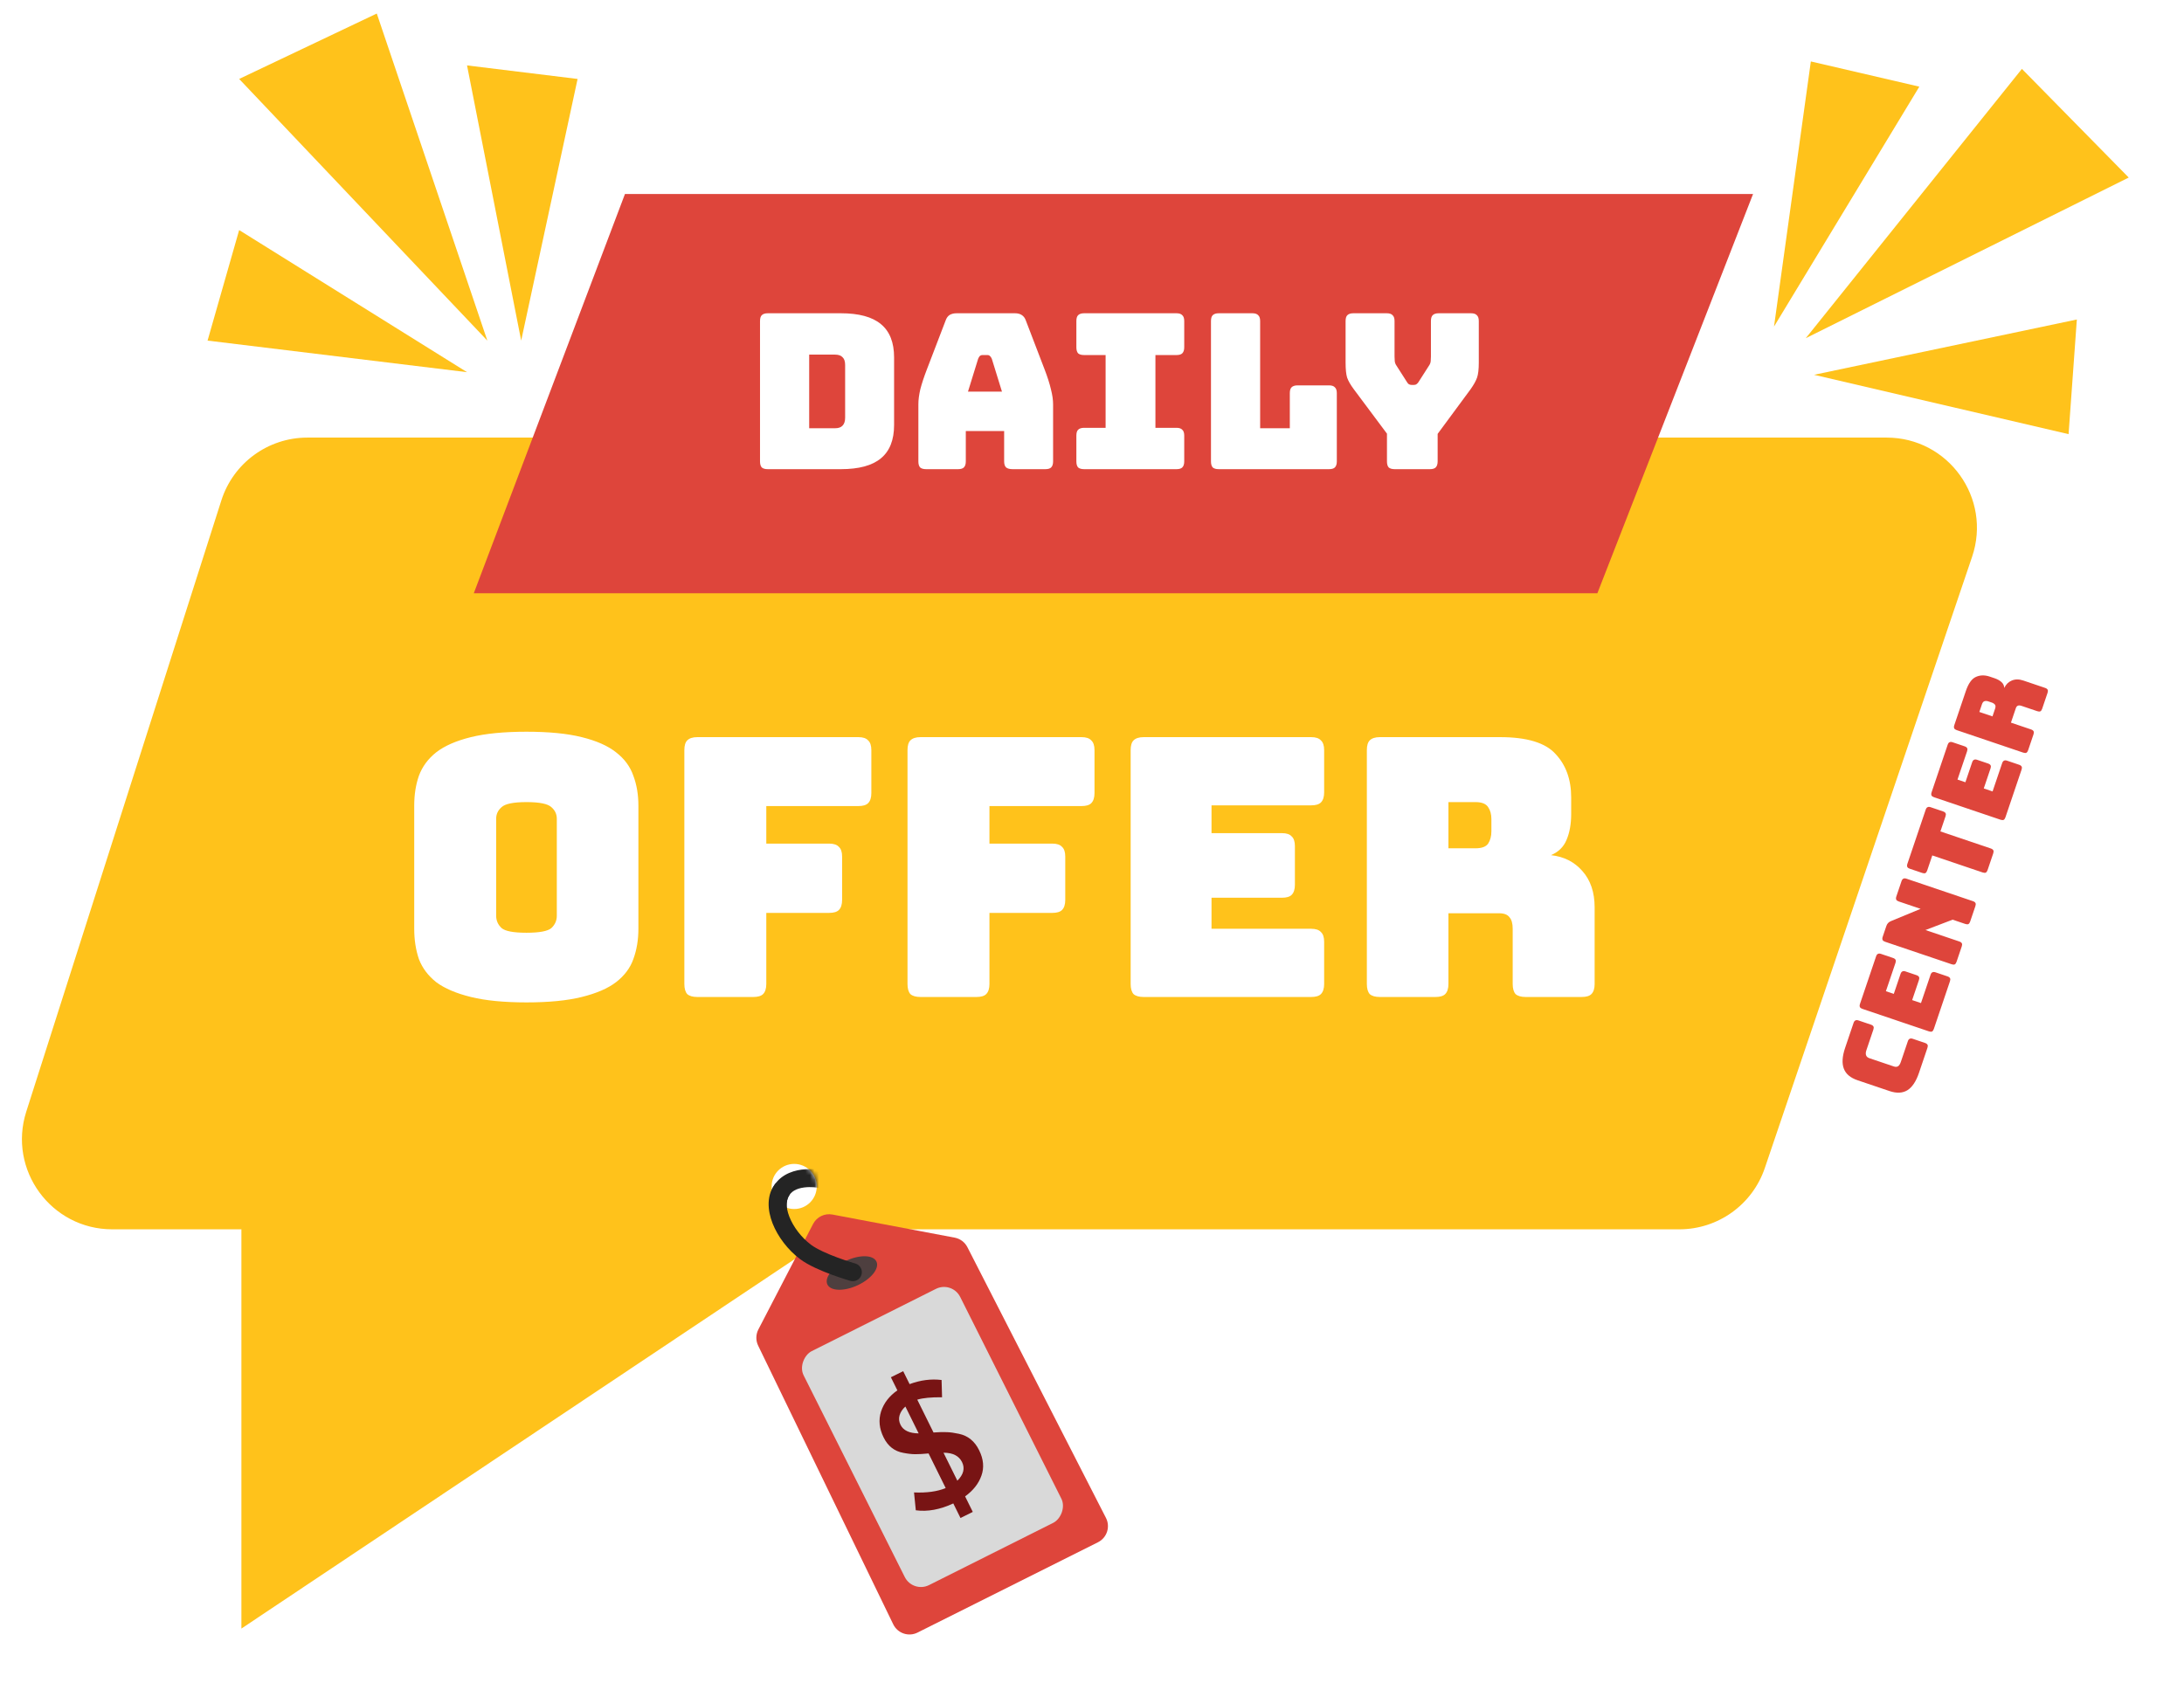 <svg xmlns="http://www.w3.org/2000/svg" width="484" height="373" viewBox="0 0 484 373" fill="none"><g filter="url(#filter0_d_1112_256)"><path fill-rule="evenodd" clip-rule="evenodd" d="M49.057 110.92L5.82 246.42C1.703 259.322 11.331 272.5 24.874 272.5H53.498V361L185.998 272.5H372.161C380.732 272.5 388.35 267.039 391.102 258.922L437.041 123.422C441.438 110.452 431.794 97 418.1 97H68.11C59.407 97 51.703 102.629 49.057 110.92ZM176 268C178.761 268 181 265.761 181 263C181 260.239 178.761 258 176 258C173.239 258 171 260.239 171 263C171 265.761 173.239 268 176 268Z" fill="#FFC21B"></path></g><g filter="url(#filter1_d_1112_256)"><path d="M53 51L46 75.5L103.5 82.5L53 51Z" fill="#FFC21B"></path><path d="M83.5 3L53 17.5L108 75.5L83.5 3Z" fill="#FFC21B"></path><path d="M115.5 75.5L103.5 14.5L128 17.5L115.5 75.5Z" fill="#FFC21B"></path></g><g filter="url(#filter2_d_1112_256)"><path d="M460.254 70.823L458.421 96.237L402.011 83.08L460.254 70.823Z" fill="#FFC21B"></path><path d="M448.078 15.271L471.75 39.357L400.186 74.961L448.078 15.271Z" fill="#FFC21B"></path><path d="M393.142 72.387L425.346 19.209L401.304 13.62L393.142 72.387Z" fill="#FFC21B"></path></g><g filter="url(#filter3_d_1112_256)"><path d="M105 131.5L138.5 43H388.5L354 131.5H105Z" fill="#DE453B"></path></g><path d="M186.333 104H170.157C169.549 104 169.101 103.872 168.813 103.616C168.557 103.328 168.429 102.88 168.429 102.272V71.168C168.429 70.56 168.557 70.128 168.813 69.872C169.101 69.584 169.549 69.44 170.157 69.44H186.333C190.333 69.44 193.293 70.24 195.213 71.84C197.165 73.44 198.141 75.904 198.141 79.232V94.208C198.141 97.536 197.165 100 195.213 101.6C193.293 103.2 190.333 104 186.333 104ZM179.325 78.608V94.928H185.037C185.805 94.928 186.365 94.736 186.717 94.352C187.101 93.968 187.293 93.376 187.293 92.576V80.912C187.293 80.112 187.101 79.536 186.717 79.184C186.365 78.8 185.805 78.608 185.037 78.608H179.325ZM216.77 79.52L214.514 86.816H222.05L219.794 79.52C219.666 79.232 219.522 79.024 219.362 78.896C219.234 78.768 219.074 78.704 218.882 78.704H217.682C217.49 78.704 217.314 78.768 217.154 78.896C217.026 79.024 216.898 79.232 216.77 79.52ZM214.034 102.272C214.034 102.88 213.89 103.328 213.602 103.616C213.346 103.872 212.914 104 212.306 104H205.25C204.642 104 204.194 103.872 203.906 103.616C203.65 103.328 203.522 102.88 203.522 102.272V89.6C203.522 88.64 203.666 87.536 203.954 86.288C204.274 85.04 204.754 83.584 205.394 81.92L209.57 71.024C209.762 70.48 210.05 70.08 210.434 69.824C210.85 69.568 211.378 69.44 212.018 69.44H224.93C225.538 69.44 226.034 69.568 226.418 69.824C226.834 70.08 227.138 70.48 227.33 71.024L231.506 81.92C232.146 83.584 232.61 85.04 232.898 86.288C233.218 87.536 233.378 88.64 233.378 89.6V102.272C233.378 102.88 233.234 103.328 232.946 103.616C232.69 103.872 232.258 104 231.65 104H224.402C223.762 104 223.282 103.872 222.962 103.616C222.674 103.328 222.53 102.88 222.53 102.272V95.552H214.034V102.272ZM240.264 104C239.656 104 239.208 103.872 238.92 103.616C238.664 103.328 238.536 102.88 238.536 102.272V96.56C238.536 95.952 238.664 95.52 238.92 95.264C239.208 94.976 239.656 94.832 240.264 94.832H245.016V78.704H240.264C239.656 78.704 239.208 78.576 238.92 78.32C238.664 78.032 238.536 77.584 238.536 76.976V71.168C238.536 70.56 238.664 70.128 238.92 69.872C239.208 69.584 239.656 69.44 240.264 69.44H260.712C261.32 69.44 261.752 69.584 262.008 69.872C262.296 70.128 262.44 70.56 262.44 71.168V76.976C262.44 77.584 262.296 78.032 262.008 78.32C261.752 78.576 261.32 78.704 260.712 78.704H256.056V94.832H260.712C261.32 94.832 261.752 94.976 262.008 95.264C262.296 95.52 262.44 95.952 262.44 96.56V102.272C262.44 102.88 262.296 103.328 262.008 103.616C261.752 103.872 261.32 104 260.712 104H240.264ZM294.527 104H270.095C269.487 104 269.039 103.872 268.751 103.616C268.495 103.328 268.367 102.88 268.367 102.272V71.168C268.367 70.56 268.495 70.128 268.751 69.872C269.039 69.584 269.487 69.44 270.095 69.44H277.535C278.143 69.44 278.575 69.584 278.831 69.872C279.119 70.128 279.263 70.56 279.263 71.168V94.928H285.839V87.152C285.839 86.544 285.967 86.112 286.223 85.856C286.511 85.568 286.959 85.424 287.567 85.424H294.527C295.135 85.424 295.567 85.568 295.823 85.856C296.111 86.112 296.255 86.544 296.255 87.152V102.272C296.255 102.88 296.111 103.328 295.823 103.616C295.567 103.872 295.135 104 294.527 104ZM316.871 104H309.095C308.487 104 308.039 103.872 307.751 103.616C307.495 103.328 307.367 102.88 307.367 102.272V96.128L300.023 86.288C299.287 85.296 298.791 84.432 298.535 83.696C298.311 82.96 298.199 81.856 298.199 80.384V71.168C298.199 70.56 298.327 70.128 298.583 69.872C298.871 69.584 299.319 69.44 299.927 69.44H307.319C307.927 69.44 308.359 69.584 308.615 69.872C308.903 70.128 309.047 70.56 309.047 71.168V79.04C309.047 79.36 309.063 79.696 309.095 80.048C309.127 80.4 309.255 80.736 309.479 81.056L311.687 84.512C311.847 84.8 312.007 85.008 312.167 85.136C312.359 85.264 312.583 85.328 312.839 85.328H313.319C313.575 85.328 313.783 85.264 313.943 85.136C314.135 85.008 314.311 84.8 314.471 84.512L316.679 81.056C316.903 80.736 317.031 80.4 317.063 80.048C317.095 79.696 317.111 79.36 317.111 79.04V71.168C317.111 70.56 317.239 70.128 317.495 69.872C317.783 69.584 318.231 69.44 318.839 69.44H325.991C326.599 69.44 327.031 69.584 327.287 69.872C327.575 70.128 327.719 70.56 327.719 71.168V80.384C327.719 81.856 327.591 82.96 327.335 83.696C327.079 84.432 326.599 85.296 325.895 86.288L318.599 96.176V102.272C318.599 102.88 318.455 103.328 318.167 103.616C317.911 103.872 317.479 104 316.871 104Z" fill="white"></path><g filter="url(#filter4_d_1112_256)"><path d="M141.476 205.88C141.476 208.333 141.103 210.573 140.356 212.6C139.663 214.573 138.383 216.28 136.516 217.72C134.703 219.107 132.17 220.2 128.916 221C125.716 221.8 121.636 222.2 116.676 222.2C111.716 222.2 107.61 221.8 104.356 221C101.103 220.2 98.543 219.107 96.676 217.72C94.863 216.28 93.583 214.573 92.836 212.6C92.143 210.573 91.796 208.333 91.796 205.88V178.6C91.796 176.147 92.143 173.933 92.836 171.96C93.583 169.933 94.863 168.2 96.676 166.76C98.543 165.32 101.103 164.2 104.356 163.4C107.61 162.6 111.716 162.2 116.676 162.2C121.636 162.2 125.716 162.6 128.916 163.4C132.17 164.2 134.703 165.32 136.516 166.76C138.383 168.2 139.663 169.933 140.356 171.96C141.103 173.933 141.476 176.147 141.476 178.6V205.88ZM109.956 203C109.956 204.067 110.356 204.973 111.156 205.72C111.956 206.413 113.796 206.76 116.676 206.76C119.556 206.76 121.396 206.413 122.196 205.72C122.996 204.973 123.396 204.067 123.396 203V181.48C123.396 180.467 122.996 179.613 122.196 178.92C121.396 178.173 119.556 177.8 116.676 177.8C113.796 177.8 111.956 178.173 111.156 178.92C110.356 179.613 109.956 180.467 109.956 181.48V203ZM166.941 221H154.541C153.527 221 152.781 220.787 152.301 220.36C151.874 219.88 151.661 219.133 151.661 218.12V166.28C151.661 165.267 151.874 164.547 152.301 164.12C152.781 163.64 153.527 163.4 154.541 163.4H190.221C191.234 163.4 191.954 163.64 192.381 164.12C192.861 164.547 193.101 165.267 193.101 166.28V175.8C193.101 176.813 192.861 177.56 192.381 178.04C191.954 178.467 191.234 178.68 190.221 178.68H169.821V187H183.741C184.754 187 185.474 187.24 185.901 187.72C186.381 188.147 186.621 188.867 186.621 189.88V199.48C186.621 200.493 186.381 201.24 185.901 201.72C185.474 202.147 184.754 202.36 183.741 202.36H169.821V218.12C169.821 219.133 169.581 219.88 169.101 220.36C168.674 220.787 167.954 221 166.941 221ZM216.394 221H203.994C202.98 221 202.234 220.787 201.754 220.36C201.327 219.88 201.114 219.133 201.114 218.12V166.28C201.114 165.267 201.327 164.547 201.754 164.12C202.234 163.64 202.98 163.4 203.994 163.4H239.674C240.687 163.4 241.407 163.64 241.834 164.12C242.314 164.547 242.554 165.267 242.554 166.28V175.8C242.554 176.813 242.314 177.56 241.834 178.04C241.407 178.467 240.687 178.68 239.674 178.68H219.274V187H233.194C234.207 187 234.927 187.24 235.354 187.72C235.834 188.147 236.074 188.867 236.074 189.88V199.48C236.074 200.493 235.834 201.24 235.354 201.72C234.927 202.147 234.207 202.36 233.194 202.36H219.274V218.12C219.274 219.133 219.034 219.88 218.554 220.36C218.127 220.787 217.407 221 216.394 221ZM290.567 221H253.447C252.434 221 251.687 220.787 251.207 220.36C250.78 219.88 250.567 219.133 250.567 218.12V166.28C250.567 165.267 250.78 164.547 251.207 164.12C251.687 163.64 252.434 163.4 253.447 163.4H290.567C291.58 163.4 292.3 163.64 292.727 164.12C293.207 164.547 293.447 165.267 293.447 166.28V175.64C293.447 176.653 293.207 177.4 292.727 177.88C292.3 178.307 291.58 178.52 290.567 178.52H268.487V184.68H284.087C285.1 184.68 285.82 184.92 286.247 185.4C286.727 185.827 286.967 186.547 286.967 187.56V196.12C286.967 197.133 286.727 197.88 286.247 198.36C285.82 198.787 285.1 199 284.087 199H268.487V205.88H290.567C291.58 205.88 292.3 206.12 292.727 206.6C293.207 207.027 293.447 207.747 293.447 208.76V218.12C293.447 219.133 293.207 219.88 292.727 220.36C292.3 220.787 291.58 221 290.567 221ZM320.991 177.8V188.04H326.991C328.377 188.04 329.311 187.693 329.791 187C330.271 186.253 330.511 185.347 330.511 184.28V181.56C330.511 180.493 330.271 179.613 329.791 178.92C329.311 178.173 328.377 177.8 326.991 177.8H320.991ZM318.111 221H305.791C304.777 221 304.031 220.787 303.551 220.36C303.124 219.88 302.911 219.133 302.911 218.12V166.28C302.911 165.267 303.124 164.547 303.551 164.12C304.031 163.64 304.777 163.4 305.791 163.4H332.431C338.404 163.4 342.511 164.653 344.751 167.16C347.044 169.613 348.191 172.813 348.191 176.76V180.44C348.191 182.68 347.844 184.6 347.151 186.2C346.511 187.747 345.364 188.867 343.711 189.56C346.591 189.88 348.911 191.053 350.671 193.08C352.484 195.107 353.391 197.8 353.391 201.16V218.12C353.391 219.133 353.151 219.88 352.671 220.36C352.244 220.787 351.524 221 350.511 221H338.111C337.097 221 336.351 220.787 335.871 220.36C335.444 219.88 335.231 219.133 335.231 218.12V205.88C335.231 204.707 334.991 203.853 334.511 203.32C334.084 202.733 333.311 202.44 332.191 202.44H320.991V218.12C320.991 219.133 320.751 219.88 320.271 220.36C319.844 220.787 319.124 221 318.111 221Z" fill="white"></path></g><path d="M427.14 232.281L425.264 237.828C424.623 239.722 423.768 241.004 422.697 241.672C421.632 242.325 420.311 242.385 418.734 241.852L411.664 239.46C410.088 238.927 409.074 238.078 408.624 236.912C408.164 235.726 408.254 234.186 408.895 232.291L410.771 226.744C410.869 226.456 411.006 226.274 411.184 226.199C411.351 226.104 411.579 226.105 411.867 226.202L414.618 227.133C414.906 227.23 415.095 227.37 415.185 227.553C415.265 227.715 415.257 227.94 415.159 228.228L413.614 232.798C413.455 233.267 413.435 233.649 413.555 233.943C413.66 234.232 413.902 234.441 414.281 234.569L419.692 236.399C420.071 236.527 420.39 236.508 420.649 236.343C420.892 236.172 421.093 235.851 421.252 235.381L422.798 230.812C422.895 230.524 423.033 230.342 423.21 230.267C423.378 230.172 423.605 230.173 423.893 230.27L426.599 231.185C426.887 231.283 427.076 231.423 427.166 231.605C427.246 231.767 427.238 231.993 427.14 232.281ZM432.131 217.527L428.563 228.076C428.465 228.364 428.333 228.556 428.165 228.651C427.988 228.726 427.755 228.715 427.467 228.618L412.735 223.635C412.447 223.537 412.263 223.407 412.183 223.245C412.093 223.063 412.096 222.827 412.194 222.539L415.762 211.991C415.859 211.703 415.997 211.521 416.174 211.446C416.341 211.351 416.569 211.352 416.857 211.449L419.517 212.349C419.805 212.446 419.994 212.586 420.084 212.769C420.165 212.931 420.156 213.156 420.059 213.444L417.936 219.719L419.687 220.311L421.186 215.878C421.284 215.59 421.421 215.408 421.598 215.333C421.766 215.238 421.994 215.239 422.282 215.336L424.714 216.159C425.002 216.256 425.191 216.396 425.281 216.579C425.362 216.741 425.353 216.966 425.256 217.254L423.756 221.687L425.711 222.349L427.834 216.074C427.931 215.786 428.069 215.604 428.246 215.529C428.413 215.434 428.641 215.435 428.929 215.532L431.589 216.432C431.877 216.529 432.066 216.669 432.156 216.852C432.237 217.014 432.228 217.239 432.131 217.527ZM434.748 209.791L433.594 213.201C433.497 213.489 433.364 213.681 433.197 213.776C433.019 213.851 432.787 213.84 432.499 213.743L417.767 208.759C417.479 208.662 417.295 208.532 417.214 208.37C417.124 208.187 417.128 207.952 417.225 207.664L418.025 205.3C418.122 205.012 418.25 204.785 418.407 204.618C418.57 204.437 418.798 204.286 419.092 204.166L425.631 201.463L420.789 199.825C420.501 199.727 420.317 199.598 420.237 199.435C420.146 199.253 420.15 199.017 420.247 198.729L421.401 195.319C421.498 195.031 421.636 194.85 421.813 194.775C421.98 194.679 422.208 194.68 422.496 194.778L437.228 199.761C437.516 199.858 437.705 199.998 437.795 200.181C437.876 200.343 437.867 200.568 437.77 200.856L436.616 204.266C436.519 204.554 436.386 204.746 436.219 204.841C436.042 204.916 435.809 204.905 435.521 204.808L432.725 203.862L426.703 206.158L434.206 208.696C434.494 208.793 434.683 208.933 434.773 209.115C434.854 209.278 434.845 209.503 434.748 209.791ZM441.722 189.172L440.476 192.855C440.379 193.143 440.246 193.335 440.079 193.43C439.901 193.505 439.669 193.494 439.381 193.397L428.218 189.621L427.088 192.963C426.99 193.251 426.858 193.443 426.69 193.538C426.513 193.613 426.28 193.602 425.992 193.505L423.241 192.574C422.953 192.477 422.769 192.347 422.689 192.185C422.599 192.002 422.602 191.767 422.7 191.479L426.76 179.475C426.858 179.187 426.995 179.005 427.172 178.93C427.34 178.835 427.567 178.836 427.855 178.933L430.606 179.864C430.894 179.961 431.083 180.101 431.174 180.284C431.254 180.446 431.245 180.671 431.148 180.959L430.017 184.301L441.18 188.077C441.468 188.174 441.657 188.314 441.748 188.497C441.828 188.659 441.819 188.884 441.722 189.172ZM447.999 170.615L444.431 181.164C444.333 181.452 444.201 181.643 444.033 181.739C443.856 181.814 443.623 181.803 443.335 181.705L428.603 176.722C428.315 176.625 428.131 176.495 428.051 176.333C427.961 176.15 427.964 175.915 428.062 175.627L431.63 165.078C431.727 164.79 431.865 164.609 432.042 164.533C432.209 164.438 432.437 164.439 432.725 164.537L435.385 165.436C435.673 165.534 435.862 165.674 435.952 165.856C436.033 166.018 436.024 166.244 435.927 166.532L433.804 172.806L435.555 173.398L437.054 168.965C437.152 168.677 437.289 168.496 437.467 168.421C437.634 168.325 437.862 168.326 438.15 168.424L440.582 169.246C440.87 169.344 441.059 169.484 441.15 169.666C441.23 169.829 441.221 170.054 441.124 170.342L439.624 174.775L441.579 175.436L443.702 169.161C443.799 168.874 443.937 168.692 444.114 168.617C444.282 168.521 444.509 168.522 444.797 168.62L447.457 169.52C447.745 169.617 447.934 169.757 448.024 169.94C448.105 170.102 448.096 170.327 447.999 170.615ZM438.647 157.816L441.557 158.801L442.133 157.096C442.267 156.702 442.258 156.403 442.107 156.2C441.941 155.992 441.706 155.836 441.403 155.734L440.63 155.472C440.327 155.37 440.054 155.353 439.811 155.423C439.552 155.488 439.357 155.717 439.223 156.111L438.647 157.816ZM450.646 162.787L449.462 166.289C449.365 166.577 449.232 166.768 449.065 166.864C448.888 166.939 448.655 166.928 448.367 166.83L433.635 161.847C433.347 161.75 433.163 161.62 433.082 161.458C432.992 161.275 432.996 161.04 433.093 160.752L435.654 153.181C436.228 151.484 436.979 150.437 437.907 150.041C438.824 149.626 439.844 149.607 440.966 149.987L442.011 150.34C442.648 150.556 443.16 150.839 443.548 151.19C443.926 151.52 444.134 151.954 444.172 152.49C444.54 151.702 445.097 151.156 445.842 150.851C446.592 150.53 447.445 150.531 448.399 150.854L453.219 152.485C453.507 152.582 453.696 152.722 453.787 152.905C453.867 153.067 453.858 153.292 453.761 153.58L452.569 157.104C452.471 157.392 452.339 157.583 452.172 157.679C451.994 157.754 451.762 157.743 451.474 157.645L447.995 156.469C447.662 156.356 447.396 156.342 447.198 156.427C446.991 156.492 446.833 156.684 446.725 157.002L445.649 160.185L450.105 161.692C450.393 161.79 450.582 161.93 450.672 162.112C450.752 162.274 450.744 162.499 450.646 162.787Z" fill="#DE453B"></path><path d="M168.064 294.697L180.188 271.314C181.001 269.746 182.747 268.897 184.482 269.225L211.567 274.347C212.782 274.576 213.822 275.355 214.385 276.455L245.094 336.47C246.107 338.449 245.311 340.873 243.324 341.869L203.341 361.887C201.348 362.885 198.923 362.061 197.951 360.055L168.015 298.283C167.465 297.147 167.483 295.818 168.064 294.697Z" fill="#DE453B"></path><ellipse cx="188.795" cy="282.185" rx="6" ry="3" transform="rotate(-24.914 188.795 282.185)" fill="#4E3F3F"></ellipse><rect x="210.992" y="283.906" width="58.013" height="38.806" rx="4" transform="rotate(63.37 210.992 283.906)" fill="#D9D9D9"></rect><path d="M212.856 336.49L211.26 333.263C208.308 334.633 205.539 335.139 202.953 334.782L202.56 330.827C205.385 330.947 207.724 330.623 209.576 329.856L205.783 322.183C204.59 322.297 203.605 322.352 202.83 322.349C202.055 322.345 201.173 322.246 200.184 322.05C198.23 321.708 196.774 320.568 195.817 318.632C194.848 316.672 194.66 314.757 195.252 312.887C195.869 311.006 197.075 309.443 198.869 308.199L197.433 305.294L200.158 303.947L201.577 306.816C203.99 305.92 206.352 305.615 208.665 305.899L208.773 309.728C206.352 309.705 204.52 309.882 203.278 310.258L206.877 317.537C208.082 317.447 209.066 317.422 209.829 317.461C210.616 317.488 211.51 317.611 212.511 317.831C214.5 318.245 215.992 319.456 216.984 321.464C217.965 323.448 218.136 325.327 217.495 327.102C216.879 328.864 215.674 330.397 213.879 331.701L215.581 335.143L212.856 336.49ZM199.568 315.84C200.183 317.083 201.521 317.715 203.585 317.737L200.642 311.784C199.983 312.378 199.551 313.038 199.345 313.764C199.151 314.455 199.225 315.147 199.568 315.84ZM212.16 328.222C213.537 326.857 213.883 325.481 213.198 324.095C212.512 322.708 211.144 322.016 209.093 322.019L212.16 328.222Z" fill="#781414"></path><mask id="mask0_1112_256" style="mask-type:alpha" maskUnits="userSpaceOnUse" x="171" y="258" width="11" height="10"><circle cx="176.004" cy="263" r="5" fill="#D9D9D9"></circle></mask><g mask="url(#mask0_1112_256)"><path d="M172.788 264.732L174.642 265.481L172.788 264.732ZM181.206 263.27C182.291 263.475 183.337 262.762 183.543 261.677C183.748 260.591 183.034 259.545 181.949 259.34L181.206 263.27ZM180.57 277.133C178.464 275.427 176.583 273.249 175.448 271.062C174.296 268.842 174.059 266.924 174.642 265.481L170.933 263.983C169.731 266.959 170.48 270.175 171.898 272.905C173.333 275.67 175.606 278.259 178.052 280.241L180.57 277.133ZM174.642 265.481C175.2 264.1 176.5 263.454 178.168 263.227C178.971 263.118 179.746 263.129 180.33 263.171C180.619 263.191 180.851 263.219 181.006 263.24C181.083 263.25 181.14 263.259 181.175 263.265C181.192 263.268 181.203 263.27 181.209 263.271C181.211 263.271 181.212 263.271 181.212 263.271C181.212 263.271 181.211 263.271 181.21 263.271C181.21 263.271 181.209 263.271 181.208 263.271C181.208 263.271 181.207 263.271 181.207 263.27C181.207 263.27 181.206 263.27 181.577 261.305C181.949 259.34 181.948 259.34 181.947 259.34C181.947 259.34 181.946 259.339 181.946 259.339C181.945 259.339 181.944 259.339 181.942 259.339C181.939 259.338 181.936 259.338 181.933 259.337C181.926 259.336 181.917 259.334 181.907 259.332C181.886 259.328 181.858 259.324 181.825 259.318C181.757 259.307 181.665 259.293 181.55 259.277C181.321 259.246 181.001 259.208 180.615 259.181C179.849 259.126 178.785 259.107 177.63 259.264C175.381 259.569 172.285 260.636 170.933 263.983L174.642 265.481Z" fill="#242424"></path></g><path d="M188.444 283.922C189.506 284.226 190.613 283.612 190.918 282.551C191.222 281.489 190.608 280.381 189.546 280.077L188.444 283.922ZM178.5 277.5L177.296 279.097L177.296 279.097L178.5 277.5ZM188.995 282C189.546 280.077 189.546 280.077 189.546 280.077C189.546 280.077 189.546 280.077 189.546 280.077C189.546 280.077 189.546 280.077 189.546 280.077C189.546 280.077 189.545 280.077 189.544 280.076C189.541 280.076 189.537 280.074 189.531 280.073C189.519 280.069 189.5 280.064 189.475 280.056C189.425 280.042 189.349 280.019 189.251 279.99C189.054 279.93 188.767 279.842 188.411 279.729C187.697 279.502 186.715 279.175 185.639 278.777C183.415 277.953 181.042 276.912 179.704 275.903L177.296 279.097C179.149 280.494 182.024 281.703 184.249 282.528C185.398 282.953 186.441 283.3 187.197 283.541C187.576 283.661 187.884 283.755 188.099 283.82C188.206 283.853 188.291 283.877 188.349 283.895C188.379 283.903 188.401 283.91 188.417 283.914C188.425 283.917 188.431 283.919 188.436 283.92C188.438 283.92 188.44 283.921 188.441 283.921C188.442 283.922 188.442 283.922 188.443 283.922C188.443 283.922 188.443 283.922 188.444 283.922C188.444 283.922 188.444 283.922 188.995 282ZM179.704 275.903C177.586 274.305 175.82 271.975 174.936 269.723C174.022 267.394 174.232 265.72 175.02 264.801L171.983 262.198C169.771 264.778 170.079 268.294 171.213 271.185C172.378 274.152 174.612 277.073 177.296 279.097L179.704 275.903Z" fill="#242424"></path><defs><filter id="filter0_d_1112_256" x="0.859" y="97" width="441.258" height="276" filterUnits="userSpaceOnUse" color-interpolation-filters="sRGB"><feGaussianBlur stdDeviation="2"></feGaussianBlur></filter><filter id="filter1_d_1112_256" x="42" y="3" width="90" height="91.5" filterUnits="userSpaceOnUse" color-interpolation-filters="sRGB"><feGaussianBlur stdDeviation="2"></feGaussianBlur></filter><filter id="filter2_d_1112_256" x="389.141" y="13.62" width="86.609" height="94.617" filterUnits="userSpaceOnUse" color-interpolation-filters="sRGB"><feGaussianBlur stdDeviation="2"></feGaussianBlur></filter><filter id="filter3_d_1112_256" x="101" y="43" width="291.5" height="100.5" filterUnits="userSpaceOnUse" color-interpolation-filters="sRGB"><feGaussianBlur stdDeviation="2"></feGaussianBlur></filter><filter id="filter4_d_1112_256" x="87.797" y="162.2" width="269.594" height="72" filterUnits="userSpaceOnUse" color-interpolation-filters="sRGB"><feGaussianBlur stdDeviation="2"></feGaussianBlur></filter></defs></svg>